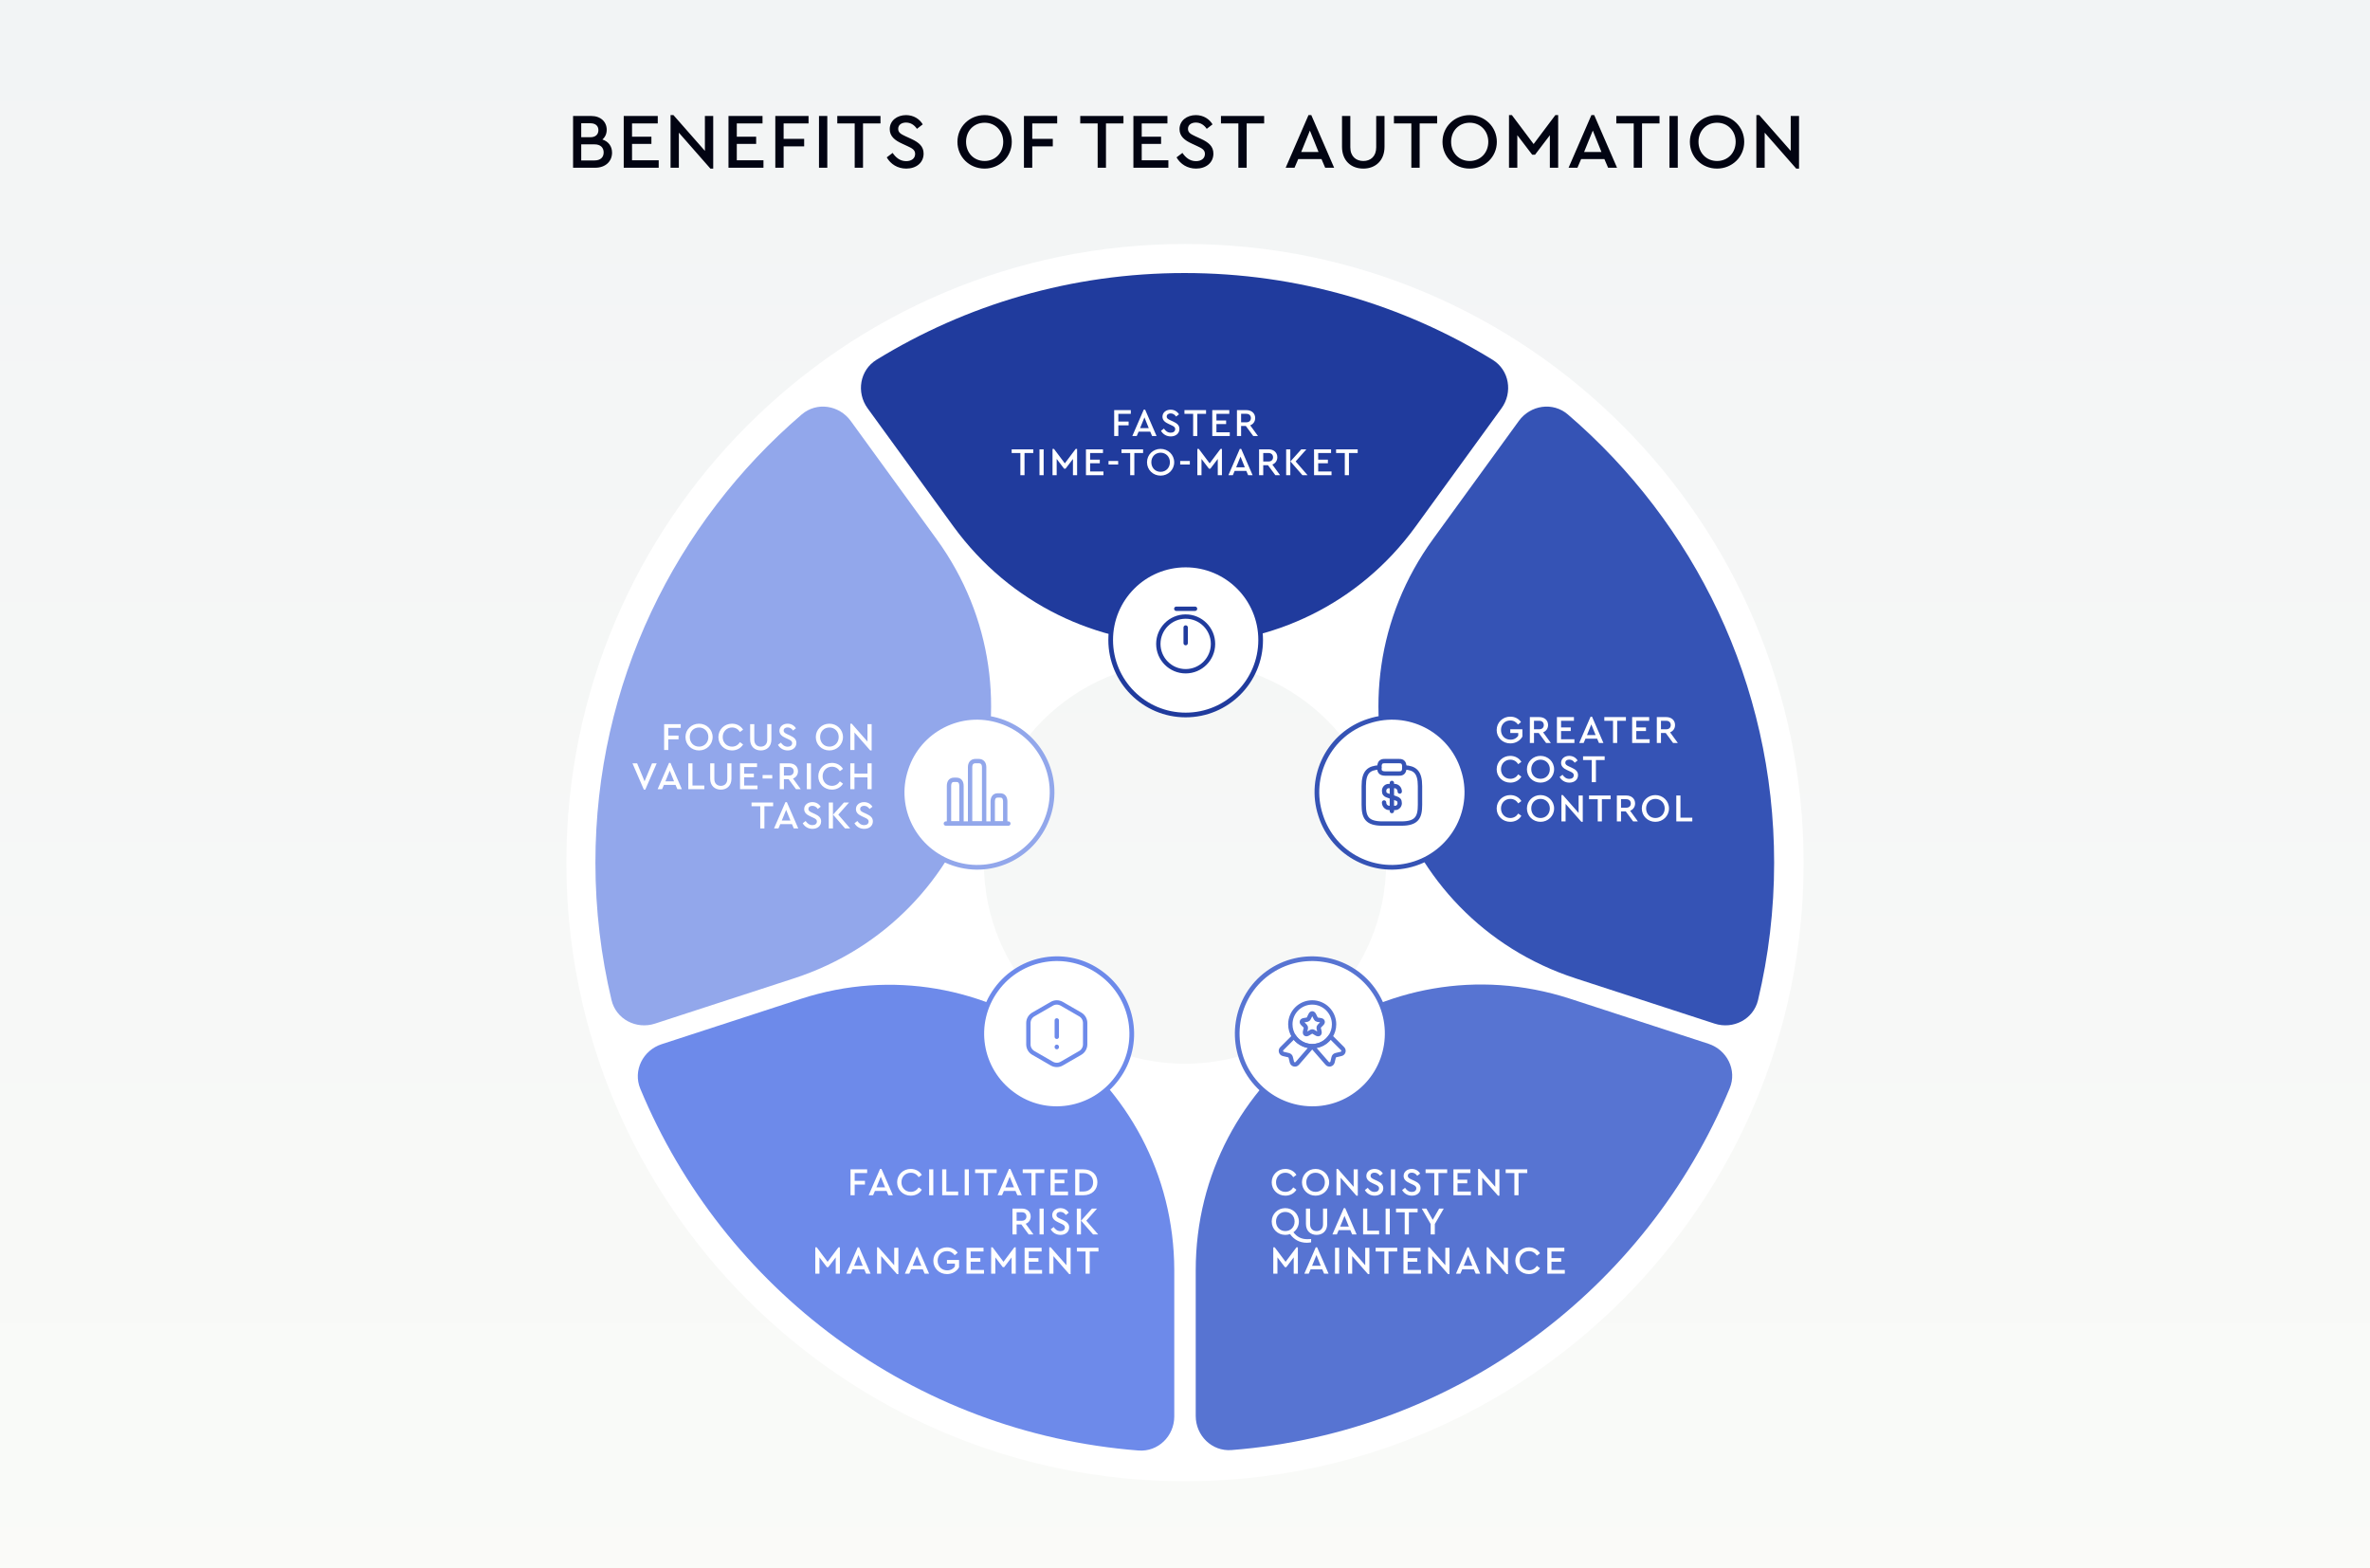 <?xml version="1.0" encoding="UTF-8"?>
<svg xmlns="http://www.w3.org/2000/svg" width="1088" height="720" viewBox="0 0 1088 720" fill="none">
  <rect x="0" y="0" width="1088" height="720" fill="#333333" stroke="none"/>
  <g clip-path="url(#clip0_466_2602)">
    <rect width="1088" height="720" fill="white"></rect>
    <rect width="1088" height="1215" fill="url(#paint0_linear_466_2602)"></rect>
    <path d="M276.546 64.04C279.318 64.94 280.974 67.136 280.974 70.088C280.974 74.084 277.95 77 273.27 77H263.082V53.24H271.398C275.718 53.24 278.526 55.868 278.526 59.576C278.526 61.412 277.806 62.96 276.546 64.04ZM271.038 56.588H266.826V62.996H271.038C273.45 62.996 274.71 61.664 274.71 59.756C274.71 57.848 273.45 56.588 271.038 56.588ZM272.946 73.652C275.646 73.652 277.122 72.212 277.122 69.98C277.122 67.748 275.646 66.272 272.946 66.272H266.826V73.652H272.946ZM301.96 53.24V56.66H290.152V62.744H299.044V66.056H290.152V73.58H302.392V77H286.336V53.24H301.96ZM323.6 53.24H327.416V77.396H326.12L311.648 60.908V77H307.832V52.844H309.164L323.6 69.26V53.24ZM350.05 53.24V56.66H338.242V62.744H347.134V66.056H338.242V73.58H350.482V77H334.426V53.24H350.05ZM371.186 53.24V56.66H359.738V63.752H369.17V67.208H359.738V77H355.922V53.24H371.186ZM379.792 53.24V77H375.976V53.24H379.792ZM404.209 53.24V56.66H396.181V77H392.365V56.66H384.373V53.24H404.209ZM415.937 52.844C419.429 52.844 422.165 54.644 423.605 57.092L420.941 59.144C419.717 57.308 417.989 56.264 415.937 56.264C414.029 56.264 412.337 57.2 412.337 59.144C412.337 60.944 413.705 61.592 415.649 62.528L418.313 63.752C421.913 65.408 424.001 67.244 424.001 70.52C424.001 74.732 420.581 77.396 416.045 77.396C412.085 77.396 408.881 75.38 407.081 72.248L409.781 70.196C411.149 72.176 413.057 73.976 416.009 73.976C418.457 73.976 420.113 72.716 420.113 70.664C420.113 68.792 418.709 68.072 416.621 67.1L413.993 65.876C410.933 64.472 408.449 62.636 408.449 59.288C408.449 55.364 411.833 52.844 415.937 52.844ZM451.988 52.844C458.864 52.844 464.48 58.172 464.48 65.12C464.48 72.104 458.864 77.396 451.988 77.396C445.04 77.396 439.532 72.068 439.532 65.12C439.532 58.172 445.076 52.844 451.988 52.844ZM452.024 56.336C447.092 56.336 443.492 60.044 443.492 65.084C443.492 70.196 447.092 73.904 452.024 73.904C456.884 73.904 460.556 70.196 460.556 65.084C460.556 60.08 456.884 56.336 452.024 56.336ZM485.326 53.24V56.66H473.878V63.752H483.31V67.208H473.878V77H470.062V53.24H485.326ZM515.748 53.24V56.66H507.72V77H503.904V56.66H495.912V53.24H515.748ZM535.936 53.24V56.66H524.128V62.744H533.02V66.056H524.128V73.58H536.368V77H520.312V53.24H535.936ZM548.972 52.844C552.464 52.844 555.2 54.644 556.64 57.092L553.976 59.144C552.752 57.308 551.024 56.264 548.972 56.264C547.064 56.264 545.372 57.2 545.372 59.144C545.372 60.944 546.74 61.592 548.684 62.528L551.348 63.752C554.948 65.408 557.036 67.244 557.036 70.52C557.036 74.732 553.616 77.396 549.08 77.396C545.12 77.396 541.916 75.38 540.116 72.248L542.816 70.196C544.184 72.176 546.092 73.976 549.044 73.976C551.492 73.976 553.148 72.716 553.148 70.664C553.148 68.792 551.744 68.072 549.656 67.1L547.028 65.876C543.968 64.472 541.484 62.636 541.484 59.288C541.484 55.364 544.868 52.844 548.972 52.844ZM580.342 53.24V56.66H572.314V77H568.498V56.66H560.506V53.24H580.342ZM608.358 77L606.666 73.04H595.974L594.282 77H590.214L600.69 52.844H601.986L612.462 77H608.358ZM605.298 69.764L601.338 59.936L597.342 69.764H605.298ZM635.592 53.24V67.388C635.592 73.724 631.416 77.396 625.872 77.396C620.22 77.396 616.08 73.724 616.08 67.388V53.24H619.896V67.64C619.896 71.816 622.524 73.904 625.872 73.904C629.184 73.904 631.776 71.816 631.776 67.64V53.24H635.592ZM659.752 53.24V56.66H651.724V77H647.908V56.66H639.916V53.24H659.752ZM674.664 52.844C681.54 52.844 687.156 58.172 687.156 65.12C687.156 72.104 681.54 77.396 674.664 77.396C667.716 77.396 662.208 72.068 662.208 65.12C662.208 58.172 667.752 52.844 674.664 52.844ZM674.7 56.336C669.768 56.336 666.168 60.044 666.168 65.084C666.168 70.196 669.768 73.904 674.7 73.904C679.56 73.904 683.232 70.196 683.232 65.084C683.232 60.08 679.56 56.336 674.7 56.336ZM714.014 52.844H715.31V77H711.494V62.096L704.69 71.024H703.394L696.554 62.06V77H692.738V52.844H694.07L704.042 66.128L714.014 52.844ZM738.233 77L736.541 73.04H725.849L724.157 77H720.089L730.565 52.844H731.861L742.337 77H738.233ZM735.173 69.764L731.213 59.936L727.217 69.764H735.173ZM761.838 53.24V56.66H753.81V77H749.994V56.66H742.002V53.24H761.838ZM770.218 53.24V77H766.402V53.24H770.218ZM788.227 52.844C795.103 52.844 800.719 58.172 800.719 65.12C800.719 72.104 795.103 77.396 788.227 77.396C781.279 77.396 775.771 72.068 775.771 65.12C775.771 58.172 781.315 52.844 788.227 52.844ZM788.263 56.336C783.331 56.336 779.731 60.044 779.731 65.084C779.731 70.196 783.331 73.904 788.263 73.904C793.123 73.904 796.795 70.196 796.795 65.084C796.795 60.08 793.123 56.336 788.263 56.336ZM822.069 53.24H825.885V77.396H824.589L810.117 60.908V77H806.301V52.844H807.633L822.069 69.26V53.24Z" fill="#020412"></path>
    <path d="M544 112C387.225 112 260 239.225 260 396C260 552.775 387.225 680 544 680C700.775 680 828 552.775 828 396C827.795 239.225 700.775 112 544 112ZM544 488.341C492.905 488.341 451.659 446.89 451.659 396C451.659 344.905 493.11 303.659 544 303.659C595.095 303.659 636.341 345.11 636.341 396C636.341 447.095 594.89 488.341 544 488.341Z" fill="white"></path>
    <path d="M634.495 257.284C578.474 220.143 507.064 221.784 453.506 257.284C503.575 305.507 584.22 305.507 634.495 257.284Z" fill="white"></path>
    <path d="M649.884 241.69L689.282 187.456C694.583 180.159 692.897 169.891 685.213 165.169C644.093 139.905 595.764 125.34 543.795 125.34C491.825 125.34 443.497 139.905 402.377 165.169C394.693 169.891 393.007 180.159 398.307 187.456L437.705 241.69C490.237 313.716 597.558 313.716 649.884 241.69Z" fill="#203B9D"></path>
    <path d="M578.731 293.803C578.731 312.815 563.319 328.227 544.307 328.227C525.295 328.227 509.883 312.815 509.883 293.803C509.883 274.791 525.295 259.378 544.307 259.378C563.319 259.378 578.731 274.791 578.731 293.803Z" fill="white" stroke="#203B9D" stroke-width="2.152"></path>
    <path d="M531.757 295.596C531.757 302.524 537.379 308.147 544.307 308.147C551.235 308.147 556.858 302.524 556.858 295.596C556.858 288.669 551.235 283.046 544.307 283.046C537.379 283.046 531.757 288.669 531.757 295.596Z" stroke="#203B9D" stroke-width="2" stroke-linecap="round" stroke-linejoin="round"></path>
    <path d="M544.307 288.066V295.238" stroke="#203B9D" stroke-width="2" stroke-linecap="round" stroke-linejoin="round"></path>
    <path d="M548.61 279.461H540.004" stroke="#203B9D" stroke-width="2" stroke-miterlimit="10" stroke-linecap="round" stroke-linejoin="round"></path>
    <path d="M548.925 583.147V650.036C548.925 659.059 556.343 666.377 565.339 665.677C668.786 657.628 755.955 591.388 794.057 499.595C797.517 491.261 792.852 481.949 784.273 479.156L720.474 458.384C635.726 431.092 548.925 494.089 548.925 583.147Z" fill="#5774D2"></path>
    <path d="M622.697 502.309L622.697 502.309L622.69 502.314C607.378 513.635 585.685 510.066 574.538 494.758C563.395 479.456 566.78 457.79 582.099 446.663C597.422 435.533 619.117 438.915 630.258 454.214C641.401 469.516 638.016 491.182 622.697 502.309Z" fill="white" stroke="#5774D2" stroke-width="2.152"></path>
    <path d="M612.438 470.229C612.438 472.309 611.822 474.216 610.76 475.808C609.211 478.103 606.758 479.724 603.904 480.14C603.416 480.226 602.914 480.269 602.398 480.269C601.882 480.269 601.38 480.226 600.892 480.14C598.038 479.724 595.585 478.103 594.036 475.808C592.974 474.216 592.358 472.309 592.358 470.229C592.358 464.678 596.847 460.188 602.398 460.188C607.949 460.188 612.438 464.678 612.438 470.229Z" stroke="#5774D2" stroke-width="2" stroke-linecap="round" stroke-linejoin="round"></path>
    <path d="M615.666 483.813L613.299 484.372C612.768 484.501 612.352 484.903 612.238 485.433L611.736 487.542C611.463 488.689 610 489.034 609.24 488.13L602.398 480.27L595.556 488.144C594.796 489.048 593.333 488.704 593.06 487.556L592.558 485.448C592.429 484.917 592.013 484.501 591.497 484.386L589.13 483.827C588.04 483.569 587.653 482.206 588.442 481.417L594.036 475.823C595.585 478.118 598.038 479.739 600.892 480.155C601.38 480.241 601.882 480.284 602.398 480.284C602.914 480.284 603.416 480.241 603.904 480.155C606.758 479.739 609.211 478.118 610.76 475.823L616.354 481.417C617.143 482.192 616.756 483.554 615.666 483.813Z" stroke="#5774D2" stroke-width="2" stroke-linecap="round" stroke-linejoin="round"></path>
    <path d="M603.23 465.896L604.076 467.589C604.191 467.819 604.492 468.048 604.765 468.091L606.299 468.349C607.275 468.507 607.504 469.224 606.802 469.927L605.611 471.117C605.41 471.318 605.295 471.706 605.367 471.992L605.711 473.47C605.984 474.632 605.367 475.091 604.334 474.474L602.9 473.628C602.642 473.47 602.212 473.47 601.953 473.628L600.519 474.474C599.486 475.076 598.87 474.632 599.142 473.47L599.486 471.992C599.544 471.72 599.443 471.318 599.243 471.117L598.052 469.927C597.349 469.224 597.579 468.521 598.554 468.349L600.089 468.091C600.347 468.048 600.648 467.819 600.763 467.589L601.609 465.896C602.025 464.979 602.771 464.979 603.23 465.896Z" stroke="#5774D2" stroke-width="2" stroke-linecap="round" stroke-linejoin="round"></path>
    <path d="M367.526 458.589L303.728 479.361C295.148 482.154 290.484 491.466 293.943 499.8C332.046 591.593 419.214 657.833 522.661 665.882C531.657 666.582 539.075 659.264 539.075 650.241V583.147C538.87 494.089 452.069 431.092 367.526 458.589Z" fill="#6D8AEA"></path>
    <path d="M457.351 454.286L457.353 454.284C468.471 438.996 490.108 435.432 505.38 446.737L505.38 446.737L505.387 446.743C520.675 457.861 524.239 479.498 512.934 494.769L512.934 494.769L512.928 494.777C501.81 510.065 480.173 513.629 464.901 502.323L464.901 502.323L464.894 502.318C449.608 491.201 446.038 469.767 457.351 454.286Z" fill="white" stroke="#6D8AEA" stroke-width="2.152"></path>
    <path d="M485.141 468.436V475.966" stroke="#6D8AEA" stroke-width="2" stroke-linecap="round" stroke-linejoin="round"></path>
    <path d="M498.164 469.627V479.437C498.164 481.044 497.304 482.536 495.913 483.353L487.393 488.273C486.001 489.076 484.28 489.076 482.874 488.273L474.354 483.353C472.963 482.55 472.102 481.058 472.102 479.437V469.627C472.102 468.02 472.963 466.528 474.354 465.711L482.874 460.791C484.266 459.988 485.987 459.988 487.393 460.791L495.913 465.711C497.304 466.528 498.164 468.006 498.164 469.627Z" stroke="#6D8AEA" stroke-width="2" stroke-linecap="round" stroke-linejoin="round"></path>
    <path d="M485.141 480.556V480.699" stroke="#6D8AEA" stroke-width="2" stroke-linecap="round" stroke-linejoin="round"></path>
    <path d="M723.347 449.149L787.102 469.907C795.698 472.705 804.965 467.905 807.061 459.112C811.89 438.852 814.457 417.748 814.457 396.002C814.457 313.684 777.666 239.938 719.747 190.261C712.885 184.375 702.566 185.933 697.253 193.246L657.888 247.435C605.561 319.461 638.804 421.652 723.347 449.149Z" fill="#3553B5"></path>
    <path d="M606.285 374.366L606.285 374.366L606.281 374.355C600.32 356.272 610.257 336.8 628.336 331.038L628.336 331.038L628.346 331.035C646.429 325.074 665.902 335.01 671.663 353.089L671.665 353.096L671.667 353.103C677.624 370.972 667.698 390.454 649.602 396.42C631.518 402.382 612.046 392.445 606.285 374.366Z" fill="white" stroke="#3553B5" stroke-width="2.152"></path>
    <path d="M641.843 355.121H636.105C633.237 355.121 633.237 353.687 633.237 352.252C633.237 349.384 634.671 349.384 636.105 349.384H641.843C643.277 349.384 644.711 349.384 644.711 352.252C644.711 355.121 643.277 355.121 641.843 355.121Z" stroke="#3553B5" stroke-width="2" stroke-miterlimit="10" stroke-linecap="round" stroke-linejoin="round"></path>
    <path d="M633.236 352.28C628.46 352.538 626.065 354.303 626.065 360.858V369.464C626.065 375.201 627.499 378.07 634.671 378.07H643.277C650.449 378.07 651.883 375.201 651.883 369.464V360.858C651.883 354.317 649.488 352.538 644.711 352.28" stroke="#3553B5" stroke-width="2" stroke-miterlimit="10" stroke-linecap="round" stroke-linejoin="round"></path>
    <path d="M635.388 368.39C635.388 369.782 636.464 370.9 637.783 370.9H640.48C641.627 370.9 642.56 369.925 642.56 368.706C642.56 367.401 641.986 366.927 641.14 366.626L636.822 365.12C635.976 364.819 635.402 364.36 635.402 363.04C635.402 361.835 636.335 360.846 637.482 360.846H640.179C641.498 360.846 642.574 361.964 642.574 363.356" stroke="#3553B5" stroke-width="2" stroke-linecap="round" stroke-linejoin="round"></path>
    <path d="M638.974 359.425V372.334" stroke="#3553B5" stroke-width="2" stroke-linecap="round" stroke-linejoin="round"></path>
    <path d="M429.908 247.435L390.542 193.246C385.229 185.933 374.91 184.375 368.049 190.261C310.129 239.938 273.338 313.684 273.338 396.002C273.338 417.748 275.905 438.852 280.734 459.112C282.831 467.905 292.097 472.705 300.693 469.907L364.448 449.149C448.992 421.652 482.234 319.461 429.908 247.435Z" fill="#92A7EB"></path>
    <path d="M415.872 353.1L415.872 353.1L415.876 353.089C421.637 335.011 441.109 325.074 459.193 331.035C477.289 337.001 487.216 356.28 481.257 374.355C475.291 392.452 456.012 402.379 437.937 396.42C419.84 390.454 409.913 371.175 415.872 353.1Z" fill="white" stroke="#92A7EB" stroke-width="2.152"></path>
    <path d="M434.221 378.07H462.908" stroke="#92A7EB" stroke-width="2" stroke-miterlimit="10" stroke-linecap="round" stroke-linejoin="round"></path>
    <path d="M445.338 352.252V378.071H451.792V352.252C451.792 350.675 451.147 349.384 449.21 349.384H447.919C445.983 349.384 445.338 350.675 445.338 352.252Z" stroke="#92A7EB" stroke-width="2" stroke-linecap="round" stroke-linejoin="round"></path>
    <path d="M435.656 360.858V378.07H441.393V360.858C441.393 359.28 440.819 357.989 439.098 357.989H437.951C436.229 357.989 435.656 359.28 435.656 360.858Z" stroke="#92A7EB" stroke-width="2" stroke-linecap="round" stroke-linejoin="round"></path>
    <path d="M455.736 368.03V378.07H461.474V368.03C461.474 366.452 460.9 365.161 459.179 365.161H458.031C456.31 365.161 455.736 366.452 455.736 368.03Z" stroke="#92A7EB" stroke-width="2" stroke-linecap="round" stroke-linejoin="round"></path>
    <path d="M519.123 188.271V189.981H513.399V193.527H518.115V195.255H513.399V200.151H511.491V188.271H519.123ZM528.891 200.151L528.045 198.171H522.699L521.853 200.151H519.819L525.057 188.073H525.705L530.943 200.151H528.891ZM527.361 196.533L525.381 191.619L523.383 196.533H527.361ZM537.404 188.073C539.15 188.073 540.518 188.973 541.238 190.197L539.906 191.223C539.294 190.305 538.43 189.783 537.404 189.783C536.45 189.783 535.604 190.251 535.604 191.223C535.604 192.123 536.288 192.447 537.26 192.915L538.592 193.527C540.392 194.355 541.436 195.273 541.436 196.911C541.436 199.017 539.726 200.349 537.458 200.349C535.478 200.349 533.876 199.341 532.976 197.775L534.326 196.749C535.01 197.739 535.964 198.639 537.44 198.639C538.664 198.639 539.492 198.009 539.492 196.983C539.492 196.047 538.79 195.687 537.746 195.201L536.432 194.589C534.902 193.887 533.66 192.969 533.66 191.295C533.66 189.333 535.352 188.073 537.404 188.073ZM553.665 188.271V189.981H549.651V200.151H547.743V189.981H543.747V188.271H553.665ZM564.335 188.271V189.981H558.431V193.023H562.877V194.679H558.431V198.441H564.551V200.151H556.523V188.271H564.335ZM577.495 200.151H575.317L571.933 195.561H569.755V200.151H567.847V188.271H572.185C574.597 188.271 576.217 189.747 576.217 191.907C576.217 193.473 575.353 194.715 573.931 195.255L577.495 200.151ZM569.755 189.963V193.869H572.149C573.499 193.869 574.255 193.059 574.255 191.925C574.255 190.773 573.499 189.963 572.149 189.963H569.755ZM474.346 206.271V207.981H470.332V218.151H468.424V207.981H464.428V206.271H474.346ZM479.111 206.271V218.151H477.203V206.271H479.111ZM493.821 206.073H494.469V218.151H492.561V210.699L489.159 215.163H488.511L485.091 210.681V218.151H483.183V206.073H483.849L488.835 212.715L493.821 206.073ZM506.345 206.271V207.981H500.441V211.023H504.887V212.679H500.441V216.441H506.561V218.151H498.533V206.271H506.345ZM513.321 211.635V213.237H508.893V211.635H513.321ZM524.759 206.271V207.981H520.745V218.151H518.837V207.981H514.841V206.271H524.759ZM532.791 206.073C536.229 206.073 539.037 208.737 539.037 212.211C539.037 215.703 536.229 218.349 532.791 218.349C529.317 218.349 526.563 215.685 526.563 212.211C526.563 208.737 529.335 206.073 532.791 206.073ZM532.809 207.819C530.343 207.819 528.543 209.673 528.543 212.193C528.543 214.749 530.343 216.603 532.809 216.603C535.239 216.603 537.075 214.749 537.075 212.193C537.075 209.691 535.239 207.819 532.809 207.819ZM546.22 211.635V213.237H541.792V211.635H546.22ZM560.305 206.073H560.953V218.151H559.045V210.699L555.643 215.163H554.995L551.575 210.681V218.151H549.667V206.073H550.333L555.319 212.715L560.305 206.073ZM572.991 218.151L572.145 216.171H566.799L565.953 218.151H563.919L569.157 206.073H569.805L575.043 218.151H572.991ZM571.461 214.533L569.481 209.619L567.483 214.533H571.461ZM587.658 218.151H585.48L582.096 213.561H579.918V218.151H578.01V206.271H582.348C584.76 206.271 586.38 207.747 586.38 209.907C586.38 211.473 585.516 212.715 584.094 213.255L587.658 218.151ZM579.918 207.963V211.869H582.312C583.662 211.869 584.418 211.059 584.418 209.925C584.418 208.773 583.662 207.963 582.312 207.963H579.918ZM590.441 218.151V206.271H592.349V218.151H590.441ZM594.797 211.833L600.269 218.151H597.911L592.403 211.833L597.389 206.271H599.729L594.797 211.833ZM611.054 206.271V207.981H605.15V211.023H609.596V212.679H605.15V216.441H611.27V218.151H603.242V206.271H611.054ZM623.278 206.271V207.981H619.264V218.151H617.356V207.981H613.36V206.271H623.278Z" fill="white"></path>
    <path d="M590.054 536.619C592.286 536.619 594.14 537.699 595.148 539.355L593.708 540.417C592.88 539.139 591.656 538.365 590.072 538.365C587.624 538.365 585.788 540.219 585.788 542.757C585.788 545.295 587.624 547.149 590.072 547.149C591.656 547.149 592.88 546.375 593.708 545.097L595.148 546.159C594.158 547.815 592.286 548.895 590.054 548.895C586.58 548.895 583.808 546.249 583.808 542.757C583.808 539.283 586.58 536.619 590.054 536.619ZM603.927 536.619C607.365 536.619 610.173 539.283 610.173 542.757C610.173 546.249 607.365 548.895 603.927 548.895C600.453 548.895 597.699 546.231 597.699 542.757C597.699 539.283 600.471 536.619 603.927 536.619ZM603.945 538.365C601.479 538.365 599.679 540.219 599.679 542.739C599.679 545.295 601.479 547.149 603.945 547.149C606.375 547.149 608.211 545.295 608.211 542.739C608.211 540.237 606.375 538.365 603.945 538.365ZM621.423 536.817H623.331V548.895H622.683L615.447 540.651V548.697H613.539V536.619H614.205L621.423 544.827V536.817ZM630.994 536.619C632.74 536.619 634.108 537.519 634.828 538.743L633.496 539.769C632.884 538.851 632.02 538.329 630.994 538.329C630.04 538.329 629.194 538.797 629.194 539.769C629.194 540.669 629.878 540.993 630.85 541.461L632.182 542.073C633.982 542.901 635.026 543.819 635.026 545.457C635.026 547.563 633.316 548.895 631.048 548.895C629.068 548.895 627.466 547.887 626.566 546.321L627.916 545.295C628.6 546.285 629.554 547.185 631.03 547.185C632.254 547.185 633.082 546.555 633.082 545.529C633.082 544.593 632.38 544.233 631.336 543.747L630.022 543.135C628.492 542.433 627.25 541.515 627.25 539.841C627.25 537.879 628.942 536.619 630.994 536.619ZM640.45 536.817V548.697H638.542V536.817H640.45ZM648.104 536.619C649.85 536.619 651.218 537.519 651.938 538.743L650.606 539.769C649.994 538.851 649.13 538.329 648.104 538.329C647.15 538.329 646.304 538.797 646.304 539.769C646.304 540.669 646.988 540.993 647.96 541.461L649.292 542.073C651.092 542.901 652.136 543.819 652.136 545.457C652.136 547.563 650.426 548.895 648.158 548.895C646.178 548.895 644.576 547.887 643.676 546.321L645.026 545.295C645.71 546.285 646.664 547.185 648.14 547.185C649.364 547.185 650.192 546.555 650.192 545.529C650.192 544.593 649.49 544.233 648.446 543.747L647.132 543.135C645.602 542.433 644.36 541.515 644.36 539.841C644.36 537.879 646.052 536.619 648.104 536.619ZM664.365 536.817V538.527H660.351V548.697H658.443V538.527H654.447V536.817H664.365ZM675.035 536.817V538.527H669.131V541.569H673.577V543.225H669.131V546.987H675.251V548.697H667.223V536.817H675.035ZM686.431 536.817H688.339V548.895H687.691L680.455 540.651V548.697H678.547V536.619H679.213L686.431 544.827V536.817ZM701.131 536.817V538.527H697.117V548.697H695.209V538.527H691.213V536.817H701.131ZM600.206 568.875C600.674 568.875 601.286 568.839 601.898 568.803V570.315C601.322 570.423 600.656 570.513 599.9 570.513C596.75 570.513 594.068 569.145 592.214 566.517C591.53 566.769 590.792 566.895 590.036 566.895C586.562 566.895 583.808 564.231 583.808 560.757C583.808 557.283 586.58 554.619 590.036 554.619C593.474 554.619 596.282 557.283 596.282 560.757C596.282 562.827 595.292 564.591 593.78 565.689C595.4 567.831 597.416 568.875 600.206 568.875ZM585.788 560.739C585.788 563.295 587.588 565.149 590.054 565.149C592.484 565.149 594.32 563.295 594.32 560.757C594.32 558.237 592.502 556.365 590.036 556.365C587.588 556.365 585.788 558.219 585.788 560.739ZM609.279 554.817V561.891C609.279 565.059 607.191 566.895 604.419 566.895C601.593 566.895 599.523 565.059 599.523 561.891V554.817H601.431V562.017C601.431 564.105 602.745 565.149 604.419 565.149C606.075 565.149 607.371 564.105 607.371 562.017V554.817H609.279ZM620.74 566.697L619.894 564.717H614.548L613.702 566.697H611.668L616.906 554.619H617.554L622.792 566.697H620.74ZM619.21 563.079L617.23 558.165L615.232 563.079H619.21ZM627.668 554.817V564.987H633.104V566.697H625.76V554.817H627.668ZM638.007 554.817V566.697H636.099V554.817H638.007ZM650.791 554.817V556.527H646.777V566.697H644.869V556.527H640.873V554.817H650.791ZM662.793 554.817L658.689 561.909V566.697H656.781V561.909L652.677 554.817H654.801L657.735 559.983L660.687 554.817H662.793ZM595.166 572.619H595.814V584.697H593.906V577.245L590.504 581.709H589.856L586.436 577.227V584.697H584.528V572.619H585.194L590.18 579.261L595.166 572.619ZM607.852 584.697L607.006 582.717H601.66L600.814 584.697H598.78L604.018 572.619H604.666L609.904 584.697H607.852ZM606.322 581.079L604.342 576.165L602.344 581.079H606.322ZM614.779 572.817V584.697H612.871V572.817H614.779ZM626.735 572.817H628.643V584.895H627.995L620.759 576.651V584.697H618.851V572.619H619.517L626.735 580.827V572.817ZM641.436 572.817V574.527H637.422V584.697H635.514V574.527H631.518V572.817H641.436ZM652.106 572.817V574.527H646.202V577.569H650.648V579.225H646.202V582.987H652.322V584.697H644.294V572.817H652.106ZM663.502 572.817H665.41V584.895H664.762L657.526 576.651V584.697H655.618V572.619H656.284L663.502 580.827V572.817ZM677.464 584.697L676.618 582.717H671.272L670.426 584.697H668.392L673.63 572.619H674.278L679.516 584.697H677.464ZM675.934 581.079L673.954 576.165L671.956 581.079H675.934ZM690.368 572.817H692.276V584.895H691.628L684.392 576.651V584.697H682.484V572.619H683.15L690.368 580.827V572.817ZM701.883 572.619C704.115 572.619 705.969 573.699 706.977 575.355L705.537 576.417C704.709 575.139 703.485 574.365 701.901 574.365C699.453 574.365 697.617 576.219 697.617 578.757C697.617 581.295 699.453 583.149 701.901 583.149C703.485 583.149 704.709 582.375 705.537 581.097L706.977 582.159C705.987 583.815 704.115 584.895 701.883 584.895C698.409 584.895 695.637 582.249 695.637 578.757C695.637 575.283 698.409 572.619 701.883 572.619ZM718.147 572.817V574.527H712.243V577.569H716.689V579.225H712.243V582.987H718.363V584.697H710.335V572.817H718.147Z" fill="white"></path>
    <path d="M398.08 536.817V538.527H392.356V542.073H397.072V543.801H392.356V548.697H390.448V536.817H398.08ZM407.847 548.697L407.001 546.717H401.655L400.809 548.697H398.775L404.013 536.619H404.661L409.899 548.697H407.847ZM406.317 545.079L404.337 540.165L402.339 545.079H406.317ZM418.094 536.619C420.326 536.619 422.18 537.699 423.188 539.355L421.748 540.417C420.92 539.139 419.696 538.365 418.112 538.365C415.664 538.365 413.828 540.219 413.828 542.757C413.828 545.295 415.664 547.149 418.112 547.149C419.696 547.149 420.92 546.375 421.748 545.097L423.188 546.159C422.198 547.815 420.326 548.895 418.094 548.895C414.62 548.895 411.848 546.249 411.848 542.757C411.848 539.283 414.62 536.619 418.094 536.619ZM428.454 536.817V548.697H426.546V536.817H428.454ZM434.434 536.817V546.987H439.87V548.697H432.526V536.817H434.434ZM444.773 536.817V548.697H442.865V536.817H444.773ZM457.558 536.817V538.527H453.544V548.697H451.636V538.527H447.64V536.817H457.558ZM467.036 548.697L466.19 546.717H460.844L459.998 548.697H457.964L463.202 536.619H463.85L469.088 548.697H467.036ZM465.506 545.079L463.526 540.165L461.528 545.079H465.506ZM479.414 536.817V538.527H475.4V548.697H473.492V538.527H469.496V536.817H479.414ZM490.084 536.817V538.527H484.18V541.569H488.626V543.225H484.18V546.987H490.3V548.697H482.272V536.817H490.084ZM497.322 536.817C501.246 536.817 503.784 539.229 503.784 542.739C503.784 546.195 501.246 548.697 497.322 548.697H493.596V536.817H497.322ZM497.304 538.545H495.504V546.987H497.304C500.094 546.987 501.822 545.205 501.822 542.739C501.822 540.201 500.094 538.545 497.304 538.545ZM474.44 566.697H472.262L468.878 562.107H466.7V566.697H464.792V554.817H469.13C471.542 554.817 473.162 556.293 473.162 558.453C473.162 560.019 472.298 561.261 470.876 561.801L474.44 566.697ZM466.7 556.509V560.415H469.094C470.444 560.415 471.2 559.605 471.2 558.471C471.2 557.319 470.444 556.509 469.094 556.509H466.7ZM479.132 554.817V566.697H477.224V554.817H479.132ZM486.786 554.619C488.532 554.619 489.9 555.519 490.62 556.743L489.288 557.769C488.676 556.851 487.812 556.329 486.786 556.329C485.832 556.329 484.986 556.797 484.986 557.769C484.986 558.669 485.67 558.993 486.642 559.461L487.974 560.073C489.774 560.901 490.818 561.819 490.818 563.457C490.818 565.563 489.108 566.895 486.84 566.895C484.86 566.895 483.258 565.887 482.358 564.321L483.708 563.295C484.392 564.285 485.346 565.185 486.822 565.185C488.046 565.185 488.874 564.555 488.874 563.529C488.874 562.593 488.172 562.233 487.128 561.747L485.814 561.135C484.284 560.433 483.042 559.515 483.042 557.841C483.042 555.879 484.734 554.619 486.786 554.619ZM494.334 566.697V554.817H496.242V566.697H494.334ZM498.69 560.379L504.162 566.697H501.804L496.296 560.379L501.282 554.817H503.622L498.69 560.379ZM384.917 572.619H385.565V584.697H383.657V577.245L380.255 581.709H379.607L376.187 577.227V584.697H374.279V572.619H374.945L379.931 579.261L384.917 572.619ZM397.602 584.697L396.756 582.717H391.41L390.564 584.697H388.53L393.768 572.619H394.416L399.654 584.697H397.602ZM396.072 581.079L394.092 576.165L392.094 581.079H396.072ZM410.506 572.817H412.414V584.895H411.766L404.53 576.651V584.697H402.622V572.619H403.288L410.506 580.827V572.817ZM424.469 584.697L423.623 582.717H418.277L417.431 584.697H415.397L420.635 572.619H421.283L426.521 584.697H424.469ZM422.939 581.079L420.959 576.165L418.961 581.079H422.939ZM434.734 572.619C436.822 572.619 438.532 573.537 439.648 575.103L438.262 576.237C437.434 575.067 436.264 574.365 434.716 574.365C432.178 574.365 430.45 576.237 430.45 578.739C430.45 581.295 432.232 583.185 434.824 583.185C436.426 583.185 437.65 582.465 438.37 581.385V580.107H434.716V578.415H440.278V581.763C439.252 583.617 437.182 584.895 434.734 584.895C431.206 584.895 428.47 582.231 428.47 578.757C428.47 575.283 431.224 572.619 434.734 572.619ZM451.507 572.817V574.527H445.603V577.569H450.049V579.225H445.603V582.987H451.723V584.697H443.695V572.817H451.507ZM465.657 572.619H466.305V584.697H464.397V577.245L460.995 581.709H460.347L456.927 577.227V584.697H455.019V572.619H455.685L460.671 579.261L465.657 572.619ZM478.18 572.817V574.527H472.276V577.569H476.722V579.225H472.276V582.987H478.396V584.697H470.368V572.817H478.18ZM489.576 572.817H491.484V584.895H490.836L483.6 576.651V584.697H481.692V572.619H482.358L489.576 580.827V572.817ZM504.277 572.817V574.527H500.263V584.697H498.355V574.527H494.359V572.817H504.277Z" fill="white"></path>
    <path d="M312.513 332.423V334.133H306.789V337.679H311.505V339.407H306.789V344.303H304.881V332.423H312.513ZM320.904 332.225C324.342 332.225 327.15 334.889 327.15 338.363C327.15 341.855 324.342 344.501 320.904 344.501C317.43 344.501 314.676 341.837 314.676 338.363C314.676 334.889 317.448 332.225 320.904 332.225ZM320.922 333.971C318.456 333.971 316.656 335.825 316.656 338.345C316.656 340.901 318.456 342.755 320.922 342.755C323.352 342.755 325.188 340.901 325.188 338.345C325.188 335.843 323.352 333.971 320.922 333.971ZM336.043 332.225C338.275 332.225 340.129 333.305 341.137 334.961L339.697 336.023C338.869 334.745 337.645 333.971 336.061 333.971C333.613 333.971 331.777 335.825 331.777 338.363C331.777 340.901 333.613 342.755 336.061 342.755C337.645 342.755 338.869 341.981 339.697 340.703L341.137 341.765C340.147 343.421 338.275 344.501 336.043 344.501C332.569 344.501 329.797 341.855 329.797 338.363C329.797 334.889 332.569 332.225 336.043 332.225ZM354.125 332.423V339.497C354.125 342.665 352.037 344.501 349.265 344.501C346.439 344.501 344.369 342.665 344.369 339.497V332.423H346.277V339.623C346.277 341.711 347.591 342.755 349.265 342.755C350.921 342.755 352.217 341.711 352.217 339.623V332.423H354.125ZM361.563 332.225C363.309 332.225 364.677 333.125 365.397 334.349L364.065 335.375C363.453 334.457 362.589 333.935 361.563 333.935C360.609 333.935 359.763 334.403 359.763 335.375C359.763 336.275 360.447 336.599 361.419 337.067L362.751 337.679C364.551 338.507 365.595 339.425 365.595 341.063C365.595 343.169 363.885 344.501 361.617 344.501C359.637 344.501 358.035 343.493 357.135 341.927L358.485 340.901C359.169 341.891 360.123 342.791 361.599 342.791C362.823 342.791 363.651 342.161 363.651 341.135C363.651 340.199 362.949 339.839 361.905 339.353L360.591 338.741C359.061 338.039 357.819 337.121 357.819 335.447C357.819 333.485 359.511 332.225 361.563 332.225ZM380.74 332.225C384.178 332.225 386.986 334.889 386.986 338.363C386.986 341.855 384.178 344.501 380.74 344.501C377.266 344.501 374.512 341.837 374.512 338.363C374.512 334.889 377.284 332.225 380.74 332.225ZM380.758 333.971C378.292 333.971 376.492 335.825 376.492 338.345C376.492 340.901 378.292 342.755 380.758 342.755C383.188 342.755 385.024 340.901 385.024 338.345C385.024 335.843 383.188 333.971 380.758 333.971ZM398.237 332.423H400.145V344.501H399.497L392.261 336.257V344.303H390.353V332.225H391.019L398.237 340.433V332.423ZM299.328 350.423H301.47L296.232 362.501H295.584L290.346 350.423H292.488L295.908 358.685L299.328 350.423ZM310.971 362.303L310.125 360.323H304.779L303.933 362.303H301.899L307.137 350.225H307.785L313.023 362.303H310.971ZM309.441 358.685L307.461 353.771L305.463 358.685H309.441ZM317.898 350.423V360.593H323.334V362.303H315.99V350.423H317.898ZM335.784 350.423V357.497C335.784 360.665 333.696 362.501 330.924 362.501C328.098 362.501 326.028 360.665 326.028 357.497V350.423H327.936V357.623C327.936 359.711 329.25 360.755 330.924 360.755C332.58 360.755 333.876 359.711 333.876 357.623V350.423H335.784ZM347.54 350.423V352.133H341.636V355.175H346.082V356.831H341.636V360.593H347.756V362.303H339.728V350.423H347.54ZM354.516 355.787V357.389H350.088V355.787H354.516ZM367.611 362.303H365.433L362.049 357.713H359.871V362.303H357.963V350.423H362.301C364.713 350.423 366.333 351.899 366.333 354.059C366.333 355.625 365.469 356.867 364.047 357.407L367.611 362.303ZM359.871 352.115V356.021H362.265C363.615 356.021 364.371 355.211 364.371 354.077C364.371 352.925 363.615 352.115 362.265 352.115H359.871ZM372.303 350.423V362.303H370.395V350.423H372.303ZM381.901 350.225C384.133 350.225 385.987 351.305 386.995 352.961L385.555 354.023C384.727 352.745 383.503 351.971 381.919 351.971C379.471 351.971 377.635 353.825 377.635 356.363C377.635 358.901 379.471 360.755 381.919 360.755C383.503 360.755 384.727 359.981 385.555 358.703L386.995 359.765C386.005 361.421 384.133 362.501 381.901 362.501C378.427 362.501 375.655 359.855 375.655 356.363C375.655 352.889 378.427 350.225 381.901 350.225ZM400.145 350.423V362.303H398.237V356.867H392.261V362.303H390.353V350.423H392.261V355.157H398.237V350.423H400.145ZM354.93 368.423V370.133H350.916V380.303H349.008V370.133H345.012V368.423H354.93ZM364.408 380.303L363.562 378.323H358.216L357.37 380.303H355.336L360.574 368.225H361.222L366.46 380.303H364.408ZM362.878 376.685L360.898 371.771L358.9 376.685H362.878ZM372.922 368.225C374.668 368.225 376.036 369.125 376.756 370.349L375.424 371.375C374.812 370.457 373.948 369.935 372.922 369.935C371.968 369.935 371.122 370.403 371.122 371.375C371.122 372.275 371.806 372.599 372.778 373.067L374.11 373.679C375.91 374.507 376.954 375.425 376.954 377.063C376.954 379.169 375.244 380.501 372.976 380.501C370.996 380.501 369.394 379.493 368.494 377.927L369.844 376.901C370.528 377.891 371.482 378.791 372.958 378.791C374.182 378.791 375.01 378.161 375.01 377.135C375.01 376.199 374.308 375.839 373.264 375.353L371.95 374.741C370.42 374.039 369.178 373.121 369.178 371.447C369.178 369.485 370.87 368.225 372.922 368.225ZM380.47 380.303V368.423H382.378V380.303H380.47ZM384.826 373.985L390.298 380.303H387.94L382.432 373.985L387.418 368.423H389.758L384.826 373.985ZM396.677 368.225C398.423 368.225 399.791 369.125 400.511 370.349L399.179 371.375C398.567 370.457 397.703 369.935 396.677 369.935C395.723 369.935 394.877 370.403 394.877 371.375C394.877 372.275 395.561 372.599 396.533 373.067L397.865 373.679C399.665 374.507 400.709 375.425 400.709 377.063C400.709 379.169 398.999 380.501 396.731 380.501C394.751 380.501 393.149 379.493 392.249 377.927L393.599 376.901C394.283 377.891 395.237 378.791 396.713 378.791C397.937 378.791 398.765 378.161 398.765 377.135C398.765 376.199 398.063 375.839 397.019 375.353L395.705 374.741C394.175 374.039 392.933 373.121 392.933 371.447C392.933 369.485 394.625 368.225 396.677 368.225Z" fill="white"></path>
    <path d="M693.345 328.998C695.433 328.998 697.143 329.916 698.259 331.482L696.873 332.616C696.045 331.446 694.875 330.744 693.327 330.744C690.789 330.744 689.061 332.616 689.061 335.118C689.061 337.674 690.843 339.564 693.435 339.564C695.037 339.564 696.261 338.844 696.981 337.764V336.486H693.327V334.794H698.889V338.142C697.863 339.996 695.793 341.274 693.345 341.274C689.817 341.274 687.081 338.61 687.081 335.136C687.081 331.662 689.835 328.998 693.345 328.998ZM711.955 341.076H709.777L706.393 336.486H704.215V341.076H702.307V329.196H706.645C709.057 329.196 710.677 330.672 710.677 332.832C710.677 334.398 709.813 335.64 708.391 336.18L711.955 341.076ZM704.215 330.888V334.794H706.609C707.959 334.794 708.715 333.984 708.715 332.85C708.715 331.698 707.959 330.888 706.609 330.888H704.215ZM722.55 329.196V330.906H716.646V333.948H721.092V335.604H716.646V339.366H722.766V341.076H714.738V329.196H722.55ZM734.036 341.076L733.19 339.096H727.844L726.998 341.076H724.964L730.202 328.998H730.85L736.088 341.076H734.036ZM732.506 337.458L730.526 332.544L728.528 337.458H732.506ZM746.414 329.196V330.906H742.4V341.076H740.492V330.906H736.496V329.196H746.414ZM757.084 329.196V330.906H751.18V333.948H755.626V335.604H751.18V339.366H757.3V341.076H749.272V329.196H757.084ZM770.244 341.076H768.066L764.682 336.486H762.504V341.076H760.596V329.196H764.934C767.346 329.196 768.966 330.672 768.966 332.832C768.966 334.398 768.102 335.64 766.68 336.18L770.244 341.076ZM762.504 330.888V334.794H764.898C766.248 334.794 767.004 333.984 767.004 332.85C767.004 331.698 766.248 330.888 764.898 330.888H762.504ZM693.327 346.998C695.559 346.998 697.413 348.078 698.421 349.734L696.981 350.796C696.153 349.518 694.929 348.744 693.345 348.744C690.897 348.744 689.061 350.598 689.061 353.136C689.061 355.674 690.897 357.528 693.345 357.528C694.929 357.528 696.153 356.754 696.981 355.476L698.421 356.538C697.431 358.194 695.559 359.274 693.327 359.274C689.853 359.274 687.081 356.628 687.081 353.136C687.081 349.662 689.853 346.998 693.327 346.998ZM707.199 346.998C710.637 346.998 713.445 349.662 713.445 353.136C713.445 356.628 710.637 359.274 707.199 359.274C703.725 359.274 700.971 356.61 700.971 353.136C700.971 349.662 703.743 346.998 707.199 346.998ZM707.217 348.744C704.751 348.744 702.951 350.598 702.951 353.118C702.951 355.674 704.751 357.528 707.217 357.528C709.647 357.528 711.483 355.674 711.483 353.118C711.483 350.616 709.647 348.744 707.217 348.744ZM720.394 346.998C722.14 346.998 723.508 347.898 724.228 349.122L722.896 350.148C722.284 349.23 721.42 348.708 720.394 348.708C719.44 348.708 718.594 349.176 718.594 350.148C718.594 351.048 719.278 351.372 720.25 351.84L721.582 352.452C723.382 353.28 724.426 354.198 724.426 355.836C724.426 357.942 722.716 359.274 720.448 359.274C718.468 359.274 716.866 358.266 715.966 356.7L717.316 355.674C718 356.664 718.954 357.564 720.43 357.564C721.654 357.564 722.482 356.934 722.482 355.908C722.482 354.972 721.78 354.612 720.736 354.126L719.422 353.514C717.892 352.812 716.65 351.894 716.65 350.22C716.65 348.258 718.342 346.998 720.394 346.998ZM736.654 347.196V348.906H732.64V359.076H730.732V348.906H726.736V347.196H736.654ZM693.327 364.998C695.559 364.998 697.413 366.078 698.421 367.734L696.981 368.796C696.153 367.518 694.929 366.744 693.345 366.744C690.897 366.744 689.061 368.598 689.061 371.136C689.061 373.674 690.897 375.528 693.345 375.528C694.929 375.528 696.153 374.754 696.981 373.476L698.421 374.538C697.431 376.194 695.559 377.274 693.327 377.274C689.853 377.274 687.081 374.628 687.081 371.136C687.081 367.662 689.853 364.998 693.327 364.998ZM707.199 364.998C710.637 364.998 713.445 367.662 713.445 371.136C713.445 374.628 710.637 377.274 707.199 377.274C703.725 377.274 700.971 374.61 700.971 371.136C700.971 367.662 703.743 364.998 707.199 364.998ZM707.217 366.744C704.751 366.744 702.951 368.598 702.951 371.118C702.951 373.674 704.751 375.528 707.217 375.528C709.647 375.528 711.483 373.674 711.483 371.118C711.483 368.616 709.647 366.744 707.217 366.744ZM724.696 365.196H726.604V377.274H725.956L718.72 369.03V377.076H716.812V364.998H717.478L724.696 373.206V365.196ZM739.397 365.196V366.906H735.383V377.076H733.475V366.906H729.479V365.196H739.397ZM751.903 377.076H749.725L746.341 372.486H744.163V377.076H742.255V365.196H746.593C749.005 365.196 750.625 366.672 750.625 368.832C750.625 370.398 749.761 371.64 748.339 372.18L751.903 377.076ZM744.163 366.888V370.794H746.557C747.907 370.794 748.663 369.984 748.663 368.85C748.663 367.698 747.907 366.888 746.557 366.888H744.163ZM759.93 364.998C763.368 364.998 766.176 367.662 766.176 371.136C766.176 374.628 763.368 377.274 759.93 377.274C756.456 377.274 753.702 374.61 753.702 371.136C753.702 367.662 756.474 364.998 759.93 364.998ZM759.948 366.744C757.482 366.744 755.682 368.598 755.682 371.118C755.682 373.674 757.482 375.528 759.948 375.528C762.378 375.528 764.214 373.674 764.214 371.118C764.214 368.616 762.378 366.744 759.948 366.744ZM771.451 365.196V375.366H776.887V377.076H769.543V365.196H771.451Z" fill="white"></path>
  </g>
  <defs>
    <linearGradient id="paint0_linear_466_2602" x1="544" y1="0" x2="544" y2="1215" gradientUnits="userSpaceOnUse">
      <stop stop-color="#F2F4F5"></stop>
      <stop offset="1" stop-color="#FFFFFA"></stop>
    </linearGradient>
    <clipPath id="clip0_466_2602">
      <rect width="1088" height="720" fill="white"></rect>
    </clipPath>
  </defs>
</svg>
